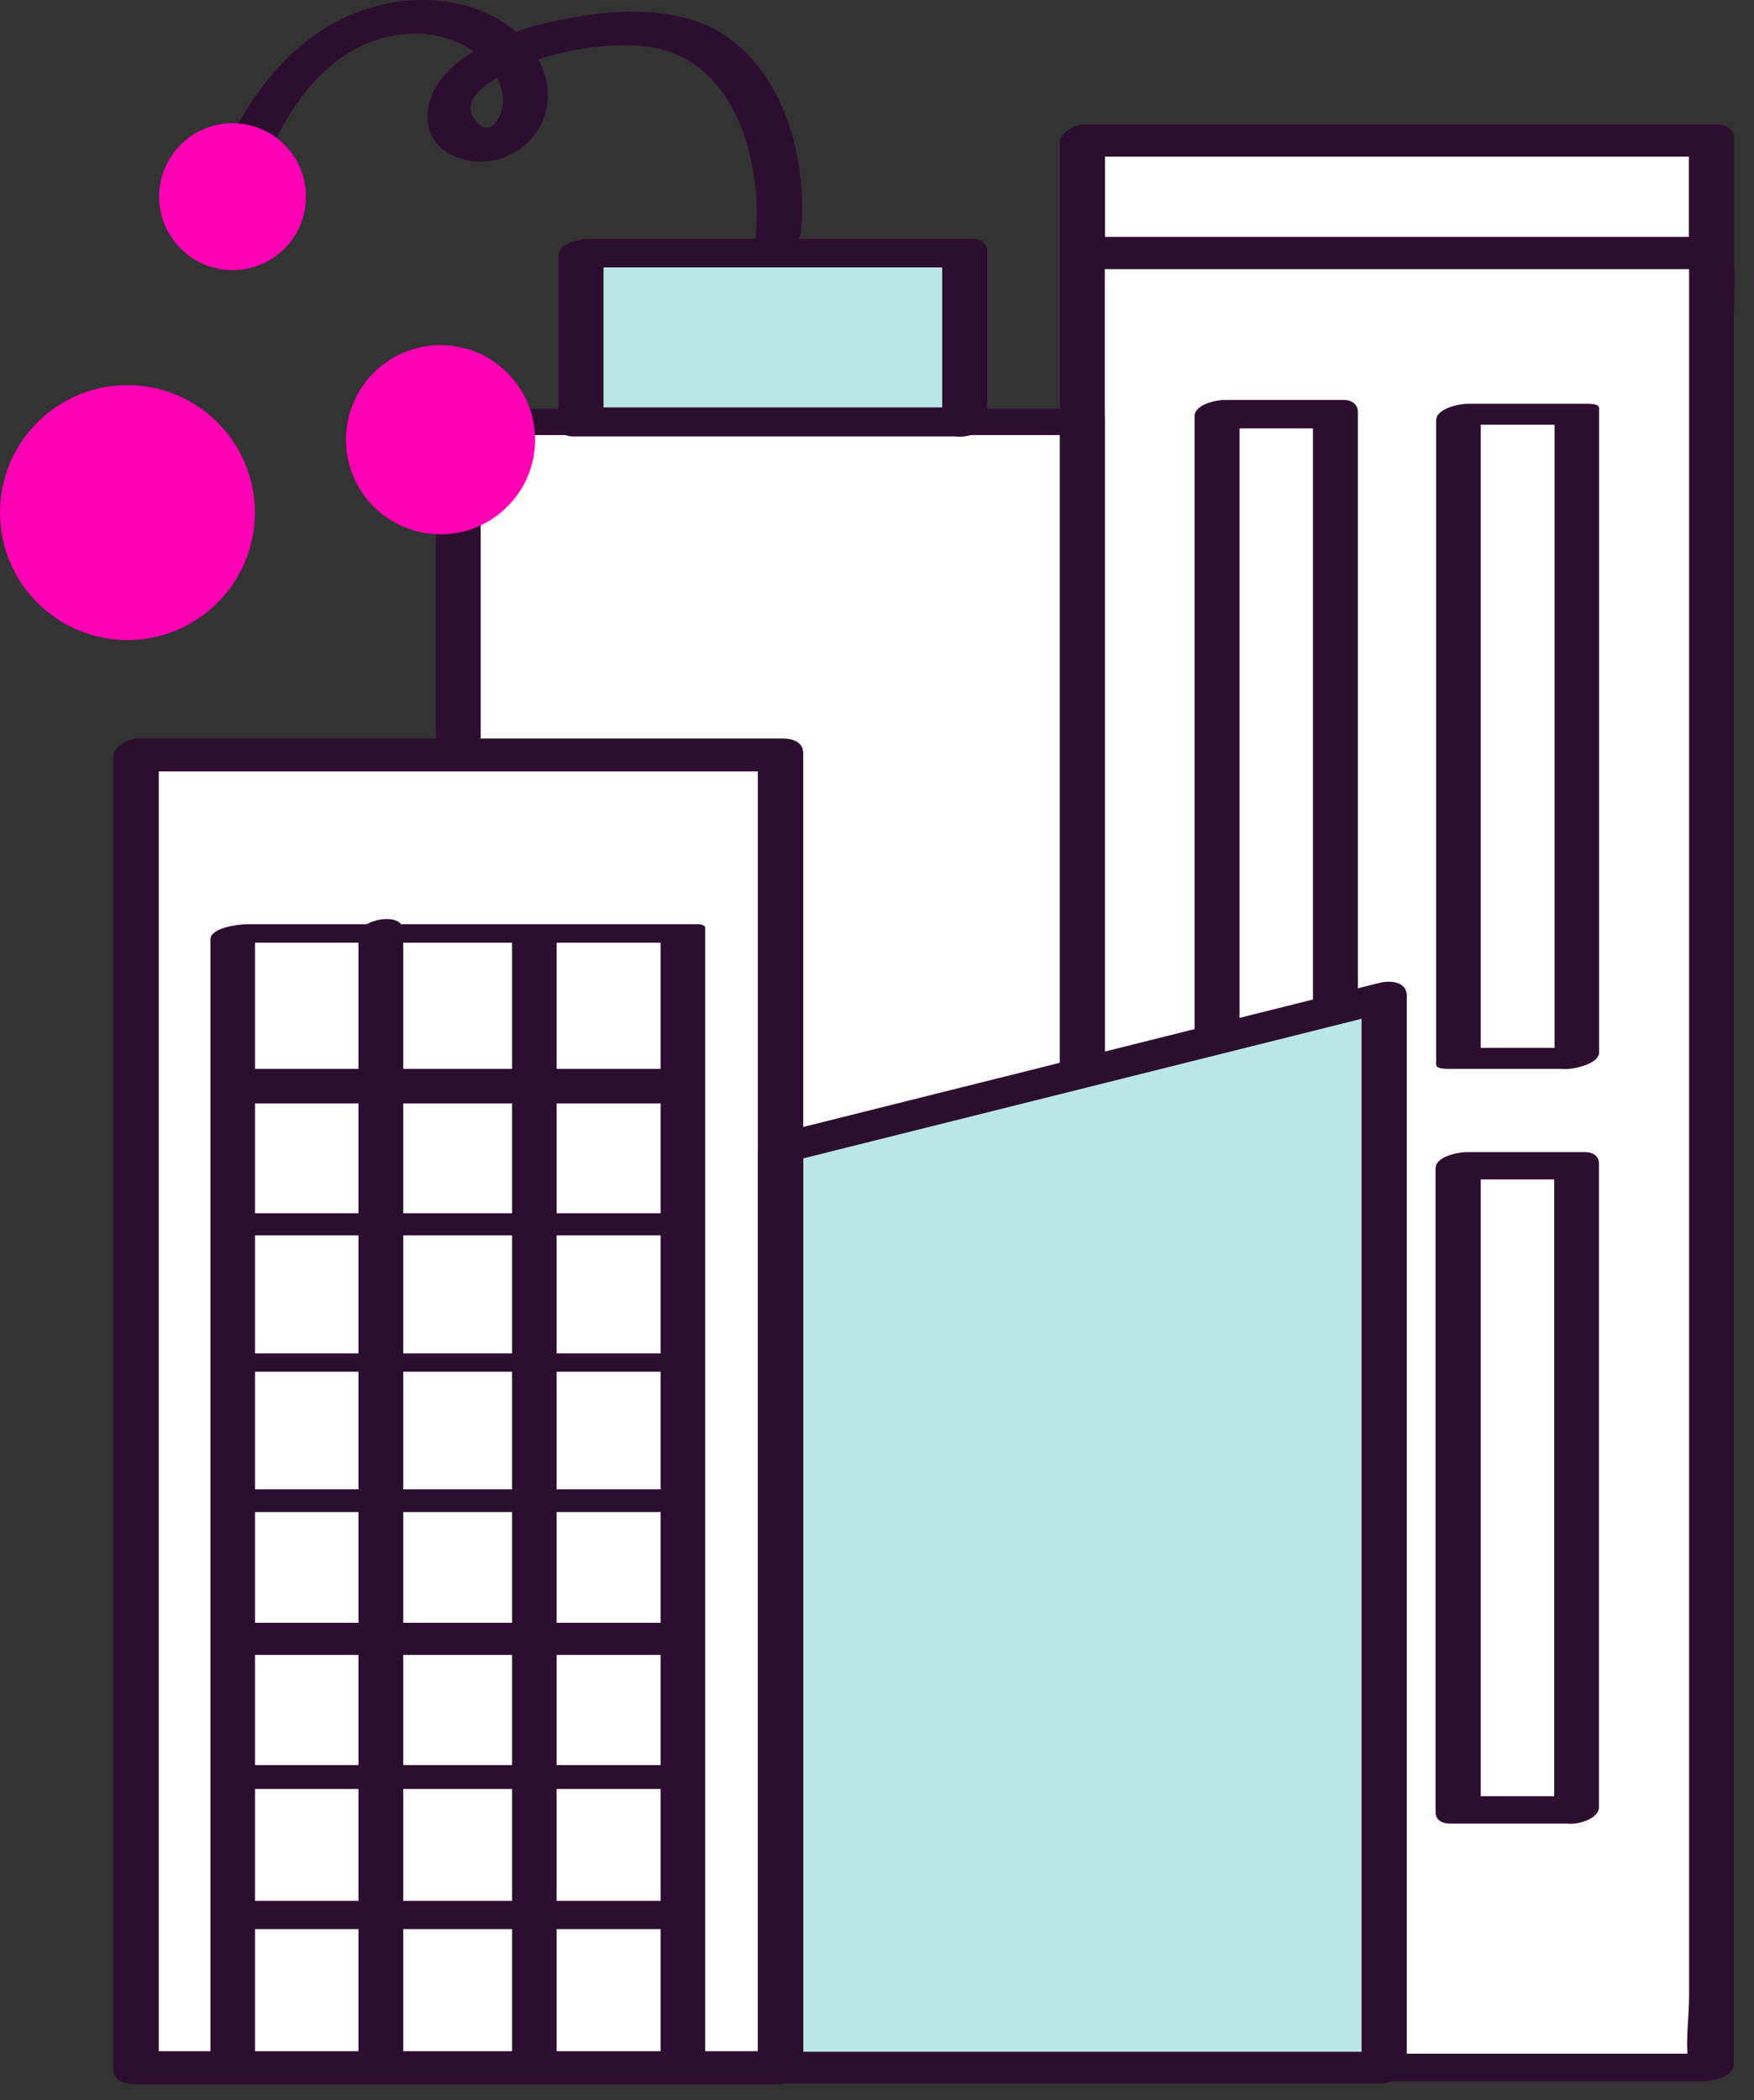 <?xml version="1.0" encoding="utf-8"?>
<svg xmlns="http://www.w3.org/2000/svg" fill="none" height="79" viewBox="0 0 66 79" width="66">
  <rect x="0" y="0" width="66" height="79" fill="#333333" stroke="none"/>
  <path d="M29.371 28.4H5.121V77.775H29.371V28.4Z" fill="white"/>
  <path d="M52.08 77.775H64.404V9.516H40.725V40.362V15.866H17.249V28.4" fill="white"/>
  <path d="M64.397 5.285H40.725V9.516H64.397V5.285Z" fill="white"/>
  <path d="M36.299 9.516H21.863V15.866H36.299V9.516Z" fill="#BBE7E6"/>
  <path d="M29.371 77.775H52.08V37.52L29.371 43.197V77.775Z" fill="#BBE7E6"/>
  <path d="M29.443 77.153H5.193L5.974 77.71C5.974 72.148 5.974 66.587 5.974 61.018V28.335L5.048 29.015H29.298L28.517 28.458C28.517 34.02 28.517 39.581 28.517 45.15V77.833C28.517 78.715 30.224 78.469 30.224 77.71C30.224 72.148 30.224 66.587 30.224 61.018V28.335C30.224 27.901 29.819 27.778 29.443 27.778H5.193C4.86 27.778 4.267 28.067 4.267 28.458V77.833C4.267 78.267 4.672 78.39 5.048 78.39H29.298C30.26 78.39 30.586 77.153 29.443 77.153Z" fill="#2D0D30"/>
  <path d="M29.291 78.368H52.001C52.319 78.368 52.934 78.093 52.934 77.703V37.448C52.934 36.927 52.326 36.869 51.935 36.963L32.054 41.932L29.226 42.64C28.973 42.706 28.524 42.944 28.524 43.262V54.95C28.524 61.155 28.524 67.361 28.524 73.573V77.84C28.524 78.694 30.224 78.426 30.224 77.703C30.224 73.805 30.224 69.914 30.224 66.015V43.125L29.522 43.747L49.404 38.778L52.232 38.07L51.234 37.585V77.84L52.167 77.175H29.457C28.517 77.175 28.155 78.361 29.298 78.361L29.291 78.368Z" fill="#2D0D30"/>
  <path d="M18.088 28.299V15.772L16.924 16.365H40.407L39.886 15.975V40.464C39.886 41.187 41.572 40.84 41.572 40.261V15.765C41.572 15.483 41.311 15.374 41.051 15.374H17.567C17.293 15.374 16.403 15.534 16.403 15.968V28.494C16.403 29.217 18.088 28.87 18.088 28.291V28.299Z" fill="#2D0D30"/>
  <path d="M41.572 40.268C41.572 31.25 41.572 22.231 41.572 13.205V9.422L40.414 10.03H64.086L63.558 9.603V32.718C63.558 39.277 63.558 45.844 63.558 52.404C63.558 58.081 63.558 63.759 63.558 69.429V75.07C63.558 75.895 63.392 76.922 63.558 77.732C63.565 77.768 63.558 77.819 63.558 77.855L64.715 77.247H52.398C52.058 77.247 51.436 77.356 51.292 77.725C51.154 78.072 51.407 78.281 51.762 78.281H64.079C64.375 78.281 65.236 78.129 65.236 77.674V12.207C65.236 11.332 65.308 10.413 65.236 9.545C65.236 9.502 65.236 9.466 65.236 9.422C65.236 9.133 64.983 8.996 64.708 8.996H41.036C40.74 8.996 39.879 9.147 39.879 9.603V40.449C39.879 41.201 41.564 40.876 41.564 40.261L41.572 40.268Z" fill="#2D0D30"/>
  <path d="M36.61 15.324C32.394 15.324 28.177 15.324 23.961 15.324H22.174L22.71 15.78V9.43L21.552 10.059C25.769 10.059 29.985 10.059 34.202 10.059H35.988L35.453 9.603V15.953C35.453 16.749 37.145 16.438 37.145 15.787V9.437C37.145 9.147 36.892 8.981 36.61 8.981C32.394 8.981 28.177 8.981 23.961 8.981H22.174C21.856 8.981 21.017 9.133 21.017 9.61V15.96C21.017 16.25 21.27 16.416 21.552 16.416H35.988C36.357 16.416 36.914 16.308 37.087 15.931C37.247 15.584 36.95 15.331 36.603 15.331L36.61 15.324Z" fill="#2D0D30"/>
  <path d="M64.476 4.678H40.805C40.479 4.678 39.879 4.96 39.879 5.351V9.581C39.879 10.015 40.284 10.124 40.653 10.124H64.324C64.65 10.124 65.25 9.842 65.25 9.451V5.22C65.25 4.352 63.551 4.613 63.551 5.351V9.581L64.476 8.909H40.805L41.579 9.451V5.22L40.653 5.893C47.56 5.893 54.467 5.893 61.374 5.893H64.324C65.279 5.893 65.619 4.678 64.476 4.678Z" fill="#2D0D30"/>
  <path d="M26.239 34.764C21.292 34.764 16.345 34.764 11.398 34.764H9.301C8.99 34.764 7.919 34.887 7.919 35.336V49.728C7.919 57.38 7.919 65.039 7.919 72.691V77.992C7.919 78.093 8.173 78.115 8.216 78.115H25.154C25.465 78.115 26.535 77.992 26.535 77.544V63.151C26.535 55.499 26.535 47.84 26.535 40.189V34.887C26.535 34.605 24.858 34.851 24.858 35.336V49.728C24.858 57.38 24.858 65.039 24.858 72.691C24.858 74.456 24.858 76.227 24.858 77.992L26.239 77.421H9.301L9.597 77.544V63.151C9.597 55.499 9.597 47.84 9.597 40.189V34.887L8.216 35.459H25.154C25.516 35.459 26.058 35.394 26.34 35.141C26.543 34.96 26.622 34.764 26.239 34.764Z" fill="#2D0D30"/>
  <path d="M13.488 35.191V49.584C13.488 57.235 13.488 64.894 13.488 72.546V77.847C13.488 78.607 15.174 78.281 15.174 77.667V63.274C15.174 55.623 15.174 47.963 15.174 40.312V35.01C15.174 34.251 13.488 34.576 13.488 35.191Z" fill="#2D0D30"/>
  <path d="M19.267 35.321C19.267 40.116 19.267 44.919 19.267 49.714C19.267 57.365 19.267 65.025 19.267 72.676C19.267 74.441 19.267 76.213 19.267 77.978C19.267 78.202 20.945 77.978 20.945 77.529V34.873C20.945 34.649 19.267 34.873 19.267 35.321Z" fill="#2D0D30"/>
  <path d="M8.686 41.505H25.624C26.608 41.505 26.89 40.203 25.754 40.203H8.816C7.833 40.203 7.551 41.505 8.686 41.505Z" fill="#2D0D30"/>
  <path d="M8.411 46.466H25.349C25.66 46.466 26.304 46.343 26.463 46.032C26.622 45.721 26.319 45.635 26.036 45.635H9.098C8.787 45.635 8.144 45.758 7.985 46.069C7.825 46.38 8.129 46.466 8.411 46.466Z" fill="#2D0D30"/>
  <path d="M8.209 51.594H25.147C25.509 51.594 26.051 51.529 26.333 51.276C26.535 51.095 26.615 50.907 26.232 50.907C21.285 50.907 16.338 50.907 11.391 50.907H9.294C8.932 50.907 8.39 50.972 8.108 51.225C7.905 51.406 7.825 51.594 8.209 51.594Z" fill="#2D0D30"/>
  <path d="M8.411 56.874H25.349C25.668 56.874 26.304 56.751 26.463 56.432C26.622 56.114 26.319 56.02 26.029 56.02H9.091C8.773 56.02 8.136 56.143 7.977 56.461C7.818 56.78 8.122 56.874 8.411 56.874Z" fill="#2D0D30"/>
  <path d="M8.679 62.247H25.617C26.572 62.247 26.912 61.039 25.769 61.039H8.831C7.876 61.039 7.536 62.247 8.679 62.247Z" fill="#2D0D30"/>
  <path d="M8.418 67.288H25.357C25.682 67.288 26.304 67.172 26.47 66.84C26.637 66.507 26.326 66.391 26.029 66.391C21.082 66.391 16.135 66.391 11.188 66.391H9.091C8.766 66.391 8.144 66.507 7.977 66.84C7.811 67.172 8.122 67.288 8.418 67.288Z" fill="#2D0D30"/>
  <path d="M8.44 72.561C13.387 72.561 18.334 72.561 23.281 72.561H25.378C25.74 72.561 26.311 72.452 26.485 72.076C26.637 71.729 26.355 71.498 26.008 71.498H9.069C8.708 71.498 8.136 71.606 7.963 71.982C7.811 72.329 8.093 72.561 8.44 72.561Z" fill="#2D0D30"/>
  <path d="M46.641 39.003V15.49L45.484 16.112H49.939L49.404 15.664C49.404 22.202 49.404 28.74 49.404 35.278V38.062C49.404 38.843 51.096 38.525 51.096 37.889C51.096 31.351 51.096 24.813 51.096 18.275V15.49C51.096 15.201 50.843 15.042 50.561 15.042H46.106C45.795 15.042 44.949 15.194 44.949 15.664V39.176C44.949 39.957 46.641 39.639 46.641 39.003Z" fill="#2D0D30"/>
  <path d="M59.681 39.415H55.226L55.718 39.581V15.353L54.532 15.975H58.987L58.495 15.809V40.037C58.495 40.413 60.173 40.138 60.173 39.588V15.353C60.173 15.172 59.775 15.187 59.681 15.187H55.226C54.901 15.187 54.04 15.367 54.04 15.809C54.04 22.896 54.04 29.977 54.04 37.064V40.037C54.04 40.218 54.438 40.203 54.532 40.203H58.987C59.515 40.203 60.802 39.415 59.681 39.415Z" fill="#2D0D30"/>
  <path d="M59.645 67.563H55.19L55.718 67.983C55.718 60.895 55.718 53.814 55.718 46.727V43.754L54.554 44.362H59.009L58.481 43.942V68.171C58.481 68.915 60.166 68.583 60.166 67.983C60.166 60.895 60.166 53.814 60.166 46.727V43.754C60.166 43.465 59.913 43.335 59.638 43.335H55.183C54.894 43.335 54.018 43.494 54.018 43.942C54.018 51.03 54.018 58.11 54.018 65.198V68.171C54.018 68.46 54.272 68.59 54.546 68.59H59.002C59.334 68.59 59.963 68.482 60.108 68.12C60.245 67.773 59.992 67.57 59.638 67.57L59.645 67.563Z" fill="#2D0D30"/>
  <path d="M9.655 6.927C10.501 4.584 11.977 1.973 14.602 1.38C15.803 1.112 17.119 1.308 18.066 2.132C18.566 2.559 18.985 3.224 18.92 3.911C18.869 4.418 18.486 5.162 17.951 4.598C16.779 3.376 20.12 2.241 20.822 2.067C22.051 1.756 23.447 1.561 24.706 1.814C27.707 2.414 28.683 6.168 28.438 8.815C28.358 9.697 30.072 9.48 30.144 8.692C30.427 5.596 29.204 1.611 25.877 0.7C24.33 0.273 22.681 0.432 21.119 0.743C19.556 1.054 17.792 1.633 16.721 2.834C15.868 3.796 15.759 5.264 17.076 5.864C18.269 6.406 19.723 5.886 20.33 4.736C21.01 3.441 20.402 2.024 19.354 1.149C18.247 0.223 16.721 -0.103 15.304 0.027C11.594 0.375 9.214 3.441 8.035 6.725C7.702 7.643 9.388 7.658 9.648 6.934L9.655 6.927Z" fill="#2D0D30"/>
  <path d="M4.795 24.075C7.443 24.075 9.59 21.928 9.59 19.28C9.59 16.632 7.443 14.485 4.795 14.485C2.147 14.485 7.62939e-06 16.632 7.62939e-06 19.28C7.62939e-06 21.928 2.147 24.075 4.795 24.075Z" fill="#FF00B4"/>
  <path d="M8.751 10.16C10.277 10.16 11.514 8.923 11.514 7.397C11.514 5.871 10.277 4.635 8.751 4.635C7.225 4.635 5.988 5.871 5.988 7.397C5.988 8.923 7.225 10.16 8.751 10.16Z" fill="#FF00B4"/>
  <path d="M16.577 20.097C18.542 20.097 20.135 18.504 20.135 16.539C20.135 14.574 18.542 12.981 16.577 12.981C14.611 12.981 13.018 14.574 13.018 16.539C13.018 18.504 14.611 20.097 16.577 20.097Z" fill="#FF00B4"/>
</svg>